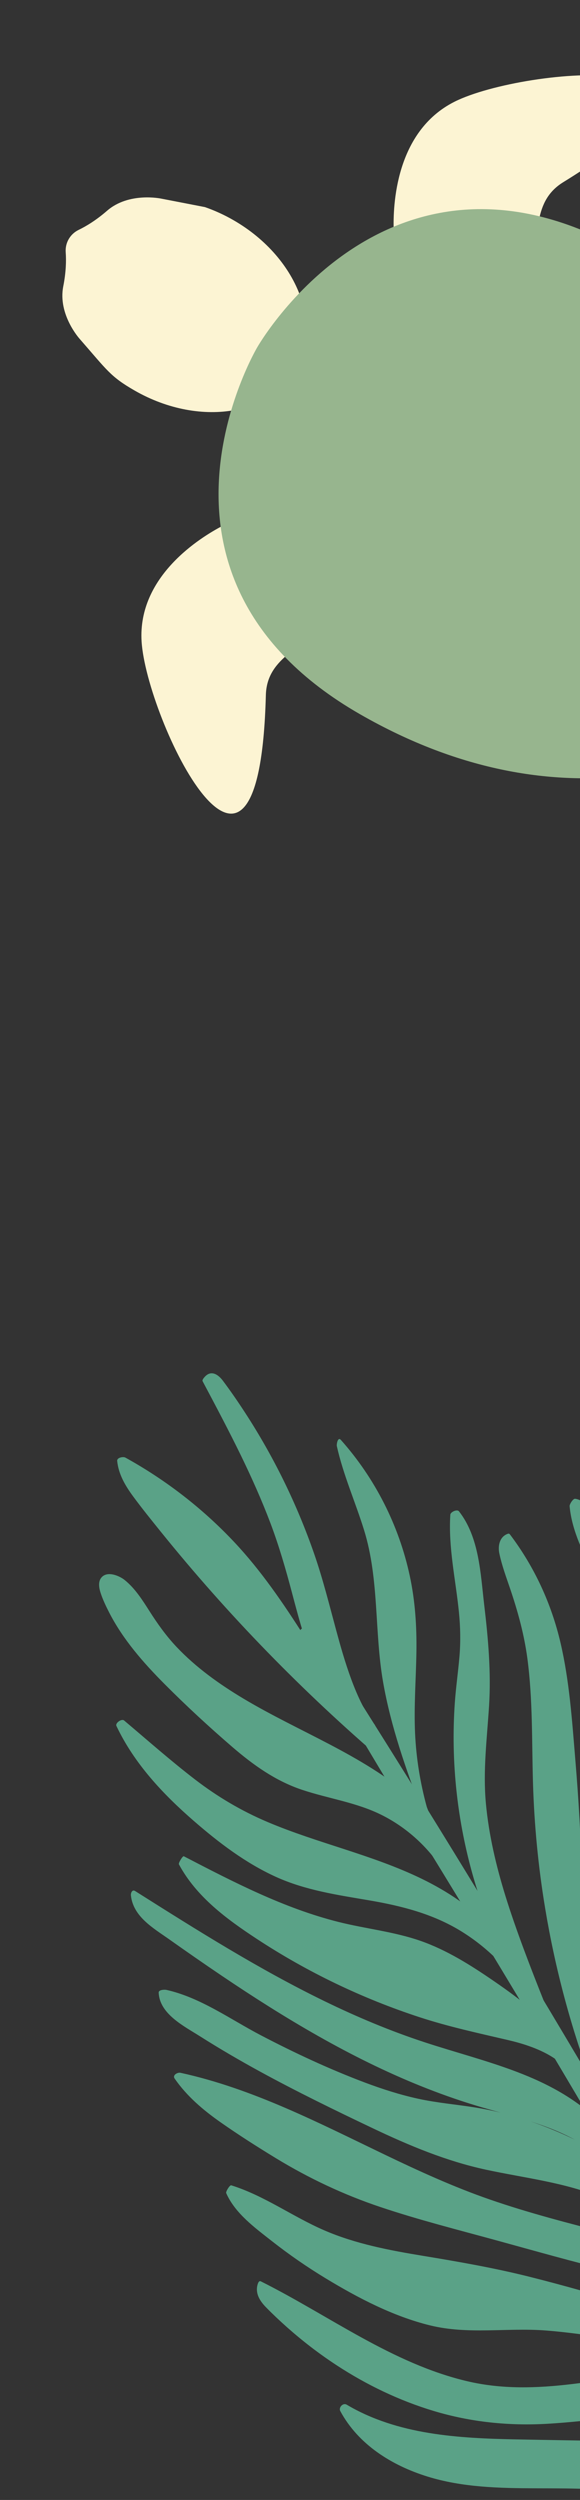 <svg width="240" height="1034" viewBox="0 0 240 1034" fill="none" xmlns="http://www.w3.org/2000/svg">
<rect x="0" y="0" width="240" height="1034" fill="#333333" stroke="none"/>
<g clip-path="url(#clip0_258_154)">
<g clip-path="url(#clip1_258_154)">
<path d="M321.429 754.05C320.679 749.61 319.659 745.14 317.949 740.96C316.749 738.02 315.039 735.2 311.719 734.55C311.189 734.45 310.679 735.01 310.489 735.43C306.759 743.67 308.899 752.9 309.609 761.54C310.429 771.55 310.589 781.61 310.079 791.65C309.149 809.72 305.609 827.14 300.989 844.59C296.529 861.44 293.419 878.19 293.569 895.68C293.789 921.66 299.429 947.13 307.219 971.85C293.649 963.68 278.579 958.56 263.449 954.07C248.649 949.68 233.799 945.37 218.829 941.62C204.389 938.01 189.819 935.47 175.149 933.05C161.179 930.75 147.089 928.09 134.039 922.42C120.989 916.75 109.359 908.13 95.689 903.86C95.049 903.66 93.349 906.53 93.589 907.07C97.319 915.5 105.419 921.37 112.469 926.91C119.599 932.51 127.079 937.68 134.839 942.38C148.189 950.47 162.689 958.04 177.929 961.79C193.759 965.69 209.859 962.67 225.909 963.91C234.659 964.58 243.359 965.9 252.049 967.04C260.549 968.16 269.069 969.19 277.559 970.42C290.609 972.31 305.809 976.43 312.749 988.35C313.339 990.03 313.939 991.71 314.539 993.38C315.079 994.88 316.159 994.5 316.739 993.57L318.639 995.73C319.199 997.15 319.769 998.57 320.349 999.98C321.329 1002.34 323.549 999.95 322.819 998.18C315.159 979.77 309.539 960.43 307.569 940.54C305.809 922.71 307.609 905.23 311.849 887.87C316.059 870.63 321.739 853.72 324.339 836.11C326.989 818.17 326.139 799.92 324.519 781.92C323.679 772.63 322.989 763.23 321.429 754.05ZM308.139 974.77C308.279 975.21 308.419 975.64 308.559 976.08L308.019 974.95C308.069 974.89 308.109 974.83 308.139 974.77Z" fill="#5AA287"/>
<path d="M283.619 933.52C283.699 933.91 283.769 934.29 283.849 934.68C280.889 928.72 276.649 923.61 271.639 919.31L270.619 917.61C271.519 917.4 272.279 916.97 272.089 916.55C270.869 913.85 269.429 911.32 267.799 908.93L268.589 908.73C268.689 909.1 268.789 909.46 268.889 909.83C268.999 910.21 271.509 907.81 271.249 906.89C265.309 885.75 261.499 864.04 259.949 842.14C257.129 802.23 263.909 762.8 265.019 722.99C265.549 703.97 264.559 684.78 260.429 666.16C258.389 656.98 255.569 647.96 251.789 639.34C249.999 635.25 247.989 631.25 245.759 627.38C243.959 624.26 241.929 620.44 237.999 619.9C237.109 619.78 235.629 622.2 235.699 622.97C236.669 633.39 241.599 642.66 245.959 651.99C250.169 661.01 253.129 670.16 254.099 680.1C255.809 697.67 252.619 715.23 250.899 732.67C248.949 752.43 249.699 772.31 249.969 792.13C250.249 812.52 250.059 832.99 252.349 853.28C253.469 863.16 255.119 872.98 257.269 882.68C253.969 875.33 250.889 867.88 248.049 860.34C244.229 847.95 242.359 835.02 241.499 822.05C240.499 806.98 240.749 791.88 240.609 776.79C240.459 760.28 239.399 743.85 238.029 727.4C236.699 711.38 235.609 695.23 231.949 679.53C228.159 663.24 221.099 647.98 210.999 634.63C210.689 634.23 210.379 634.27 209.939 634.45C206.689 635.72 205.969 639.41 206.619 642.5C207.639 647.37 209.399 652.13 210.999 656.83C214.249 666.39 216.889 675.94 218.229 685.97C220.489 702.96 220.039 720.15 220.539 737.24C221.049 754.72 222.729 772.15 225.599 789.4C229.739 814.35 236.319 838.86 245.189 862.52C246.389 866.46 247.789 870.35 249.419 874.19C249.529 874.44 249.699 874.54 249.919 874.54C251.969 879.52 254.119 884.45 256.379 889.34C256.759 890.16 257.909 889.4 258.609 888.42C259.729 893.02 260.959 897.58 262.309 902.12C260.949 900.68 259.519 899.31 258.029 898C257.299 896.96 256.539 895.96 255.739 894.99L250.099 882.87C250.659 882.16 250.799 880.59 250.139 879.87C240.259 869.03 227.369 862.06 213.789 856.91C201.339 852.19 188.429 848.86 175.789 844.72C161.599 840.07 147.809 834.28 134.389 827.75C107.139 814.5 81.479 798.3 55.889 782.13C54.699 781.38 54.059 782.96 54.169 783.94C55.109 792.78 63.439 797.47 70.029 802.13C77.229 807.22 84.479 812.27 91.789 817.2C117.839 834.77 144.989 851.09 174.209 862.84C181.429 865.74 188.759 868.36 196.199 870.64C199.829 871.75 203.489 872.77 207.149 873.79C203.779 872.97 200.389 872.27 196.989 871.72C188.979 870.42 180.869 869.78 172.929 868.03C165.459 866.39 158.159 864.05 150.999 861.36C136.269 855.81 121.919 849.11 107.979 841.83C95.309 835.21 82.989 826.2 68.859 823.03C68.119 822.86 65.609 822.95 65.659 824.14C66.019 833.02 76.179 838.05 82.719 842.2C90.849 847.36 99.179 852.21 107.629 856.83C122.919 865.18 138.589 872.81 154.319 880.29C169.409 887.46 184.619 893.83 201.009 897.38C217.049 900.85 233.739 902.63 249.009 908.98C260.959 913.95 272.329 921.84 278.829 933.1C270.699 928.41 260.589 926.04 251.979 923.83C235.389 919.57 218.769 915.31 202.569 909.69C187.719 904.54 173.409 898 159.259 891.2C131.879 878.05 104.579 863.85 74.679 857.32C73.489 857.06 71.259 858.25 72.259 859.7C77.309 867.01 84.059 872.73 91.279 877.8C98.689 882.99 106.359 887.88 114.079 892.59C127.849 900.98 142.219 907.76 157.509 912.88C173.199 918.14 189.289 922.21 205.249 926.58C221.449 931.02 237.609 935.64 253.939 939.56C261.419 941.36 269.089 942.58 276.479 944.73C281.119 946.08 285.709 948.01 289.079 951.3C289.109 951.41 289.139 951.51 289.169 951.62C289.329 952.28 289.839 952.64 290.429 952.76C291.299 953.82 292.049 955 292.659 956.32C293.309 957.72 295.489 957.23 296.129 956.04C296.469 956.78 296.799 957.53 297.149 958.27C297.789 959.63 300.599 956.98 300.059 955.83C291.059 936.76 286.269 915.85 286.279 894.75C286.289 876.2 289.669 857.89 292.169 839.56C294.619 821.6 295.919 803.49 295.949 785.36C295.989 767.21 294.799 749.06 292.399 731.07C291.219 722.19 289.759 713.35 287.969 704.57C286.269 696.22 283.819 687.12 276.389 682.05C275.319 681.32 273.909 683.22 273.639 684.06C270.919 692.64 271.689 701.59 272.989 710.34C274.499 720.51 275.999 730.6 276.569 740.88C278.559 776.99 270.169 812.53 270.609 848.58C270.839 867.37 274.329 885.79 277.919 904.18C279.809 913.96 281.719 923.74 283.619 933.52ZM219.639 877.46C219.689 877.48 219.749 877.49 219.799 877.51C225.969 879.48 232.169 881.89 237.909 885.01C232.019 882.15 225.899 879.6 219.639 877.46Z" fill="#5AA287"/>
<path d="M200.38 663.97C198.83 650.91 198.36 635.87 189.92 625.09C189.16 624.11 186.41 625.35 186.34 626.49C185.47 640.06 188.56 653.36 189.9 666.79C190.52 672.99 190.64 679.16 190.1 685.37C189.55 691.74 188.63 698.07 188.19 704.45C187.35 716.6 187.6 728.82 188.91 740.92C191.01 760.35 195.81 779.43 203.17 797.51C195.11 788.84 185.16 782.27 174.55 777.1C154.1 767.15 131.66 762.46 110.77 753.62C99.94 749.04 89.96 743.13 80.64 735.96C70.58 728.22 61.05 719.78 51.35 711.6C50.34 710.75 47.59 712.64 48.18 713.88C55.53 729.39 67.39 742.03 80.23 753.18C90.56 762.16 101.63 770.58 114.14 776.27C126.39 781.84 139.62 783.76 152.77 786C166.2 788.3 179.19 791.59 190.9 798.82C202.35 805.89 211.91 815.75 218.69 827.36C219.01 827.9 219.98 827.62 220.78 827.05C220.8 827.09 220.82 827.14 220.83 827.18C221.29 828.32 225.65 829.15 225.17 827.96C219.72 814.32 213.5 798.24 209.15 784.2C205.29 771.73 202.27 758.94 201.06 745.92C199.8 732.33 201.52 719.09 202.37 705.54C203.24 691.66 202.02 677.76 200.38 663.97ZM212.39 812.01C211.98 811.55 211.56 811.09 211.14 810.64C211.21 810.61 211.28 810.58 211.34 810.54L212.39 812.01ZM203.86 799.19C204.89 801.66 205.96 804.12 207.09 806.56C207.08 806.55 207.08 806.55 207.07 806.54L202.84 800.23C203.28 799.93 203.66 799.55 203.86 799.19Z" fill="#5AA287"/>
<path d="M172.31 683.26C172.14 694.46 171.24 705.66 171.75 716.86C172.22 727.17 173.87 737.38 176.59 747.32C177.44 749.56 178.29 751.8 179.14 754.04C179.44 754.83 179.54 756.09 178.94 756.79C178.73 757.03 178.48 757.2 178.23 757.25C177.78 757.73 177.2 757.74 176.82 756.6C176.03 754.23 175.32 751.84 174.65 749.43C168.03 731.9 161.73 714.15 158.51 695.66C154.87 674.76 156.98 653.25 150.63 632.8C147.03 621.18 142.03 610.03 139.38 598.12C139.22 597.39 139.77 594.12 141.05 595.56C155.19 611.43 165.09 630.95 169.55 651.74C171.79 662.12 172.47 672.65 172.31 683.26Z" fill="#5AA287"/>
<path d="M130.05 642.81C133.64 653.18 136.26 663.78 139.13 674.36C142.36 686.3 147.29 703.64 155.11 713.43C155.92 714.45 152.15 711.67 151.42 710.76C150.98 710.21 150.55 709.65 150.13 709.08L147.03 708.74C146.97 708.82 146.9 708.91 146.84 708.99C148.57 711.45 150.35 713.89 152.17 716.3C152.54 716.79 152.2 717.28 151.6 717.63C155.25 720.87 158.92 724.08 162.63 727.25C163.69 728.15 160.16 729.58 159.1 728.67C125.39 699.88 94.34 668 66.51 633.5C62.68 628.75 58.83 623.99 55.2 619.07C51.93 614.64 49.03 609.83 48.49 604.24C48.35 602.85 50.99 602.37 51.9 602.88C68.56 612.09 83.78 623.85 96.83 637.71C108.03 649.6 117.17 663.06 125.92 676.78C123.99 670.78 122.38 664.67 120.79 658.66C118.23 648.99 115.47 639.43 111.94 630.07C108.35 620.57 104.2 611.29 99.77 602.16C94.7 591.74 89.27 581.51 83.84 571.28C83.56 570.75 84.42 569.81 84.71 569.49C87.33 566.56 90.24 568.43 92.21 571.05C95.46 575.38 98.53 579.85 101.47 584.38C107.33 593.39 112.65 602.77 117.39 612.42C122.22 622.28 126.46 632.43 130.05 642.81Z" fill="#5AA287"/>
<path d="M168.62 743.99L179.81 763.84C182.55 766.77 185.02 769.96 187.2 773.36C187.22 773.39 183.88 774.52 183.3 773.62C177.05 763.84 168.23 755.82 157.83 750.64C147.44 745.46 135.83 743.91 124.91 740.25C113.98 736.58 104.83 730.04 96.16 722.58C86.53 714.28 77.15 705.63 68.18 696.62C59.3 687.7 50.85 678.07 45.1 666.8C43.78 664.21 42.49 661.51 41.6 658.74C41.02 656.95 40.57 654.47 41.73 652.79C44.02 649.48 49.28 651.64 51.62 653.53C55.88 656.98 58.87 661.69 61.78 666.26C65.14 671.55 68.72 676.58 73.03 681.15C81.1 689.69 90.74 696.58 100.79 702.59C123.87 716.38 149.73 725.69 170.31 743.43C170.38 743.49 169.54 743.8 168.62 743.99Z" fill="#5AA287"/>
<path d="M173.84 802.7C184.88 806.53 194.84 812.85 204.42 819.43C215.48 827.02 226.21 835.32 234.33 846.12C234.6 846.47 234.06 847.34 233.48 848.11L234.73 850.55C237.93 853.35 240.51 856.83 242.08 861.24C242.38 862.08 240.01 864.46 239.97 864.36C235.48 851.77 222.17 846.57 210.2 843.78C197.94 840.92 185.75 838.29 173.76 834.38C149.98 826.62 127.22 815.7 106.31 801.97C93.809 793.77 81.249 784.53 74.029 771.09C73.749 770.58 75.609 767.52 76.059 767.76C96.639 778.44 117.48 789.26 140.1 794.94C151.27 797.75 162.89 798.91 173.84 802.7Z" fill="#5AA287"/>
<path d="M106.6 944.86C106.76 944.31 107.14 943.19 107.93 943.58C136.19 957.7 162.24 977.6 193.47 984.92C207.78 988.27 222.08 987.8 236.57 986.08C250.9 984.38 265.37 981.93 279.84 983.44C295.71 985.09 310.75 991.97 322.43 1002.83C323.03 1003.39 322.97 1004.97 322.61 1005.93L323.11 1007.02C324.23 1008.2 325.29 1009.47 326.26 1010.84C326.99 1011.87 326.03 1015.56 325.02 1014.14C315.31 1000.49 297.61 997.21 281.89 997.66C263.38 998.18 245.01 1001.43 226.52 1002.49C210.62 1003.41 194.9 1001.82 179.62 997.24C165.31 992.95 151.71 986.42 139.22 978.24C132.03 973.53 125.19 968.27 118.76 962.56C115.76 959.89 112.83 957.14 110.03 954.27C107.53 951.7 105.53 948.58 106.6 944.86Z" fill="#5AA287"/>
<path d="M143.46 994.59C164.55 1007.1 189.67 1008.47 213.58 1008.95C227.94 1009.24 242.31 1009.44 256.67 1009.68C270.19 1009.91 283.78 1009.79 297.28 1010.72C307.77 1011.45 318.3 1013.13 328.02 1017.08C328.02 1017.06 328.01 1017.05 328.01 1017.04C324.47 999.88 321.63 982.57 319.55 965.17C317.7 949.68 316.11 934.22 319.12 918.77C324.31 892.15 339.21 867.64 340.18 840.16C340.46 832.23 339.24 824.42 338.06 816.6C337.46 812.6 336.88 808.59 336.59 804.55C336.36 801.43 335.6 797.11 337.35 794.28C338.84 791.86 342.01 791.81 343.9 793.77C346.49 796.46 347.73 800.71 348.68 804.22C350.66 811.57 351.81 819.16 352.39 826.75C354.7 857.31 347.39 887.55 340.57 917.1C333.71 946.82 327.01 977.63 331.27 1008.25C331.79 1012 332.49 1015.72 333.34 1019.41C333.35 1019.44 333.34 1019.47 333.35 1019.5C333.63 1019.64 333.9 1019.8 334.18 1019.95C332.03 1000.98 333.99 981.95 339.16 963.32C342.52 951.2 346.75 939.34 350.22 927.25C353.86 914.53 356.6 901.57 358.99 888.56C361.81 873.24 364.29 857.86 366.89 842.5C367.01 841.78 369.96 840.48 370.51 841.03C380.09 850.74 377.34 866.2 375.63 878.35C373.81 891.28 371.36 904.12 368.3 916.81C365.18 929.75 361.43 942.53 357.06 955.1C352.54 968.09 346.98 980.5 345.32 994.29C343.75 1007.3 343.95 1025.44 343.17 1038.56C343.64 1037.73 343.25 1031.93 343.71 1031.1C345.28 1012.22 350.34 993.83 356.35 975.88C363.83 953.56 371.8 931.26 380.82 909.51C383.17 903.85 385.62 898.23 388.21 892.68C389.35 890.23 390.44 887.73 391.75 885.36C392.61 883.8 394.07 881.81 396.08 881.83C398.03 881.85 398.56 884.03 399.14 885.56C400.02 887.86 400.58 890.24 400.88 892.68C401.46 897.42 401.02 902.25 400.09 906.92C397.94 917.68 393.7 928.13 389.89 938.38C385.84 949.26 381.52 960.03 376.93 970.68C367.81 991.84 357.61 1012.53 346.41 1032.67C342.43 1041.54 344.05 1042.02 344 1044.42C343.95 1046.82 343.18 1042.37 343.23 1039.93C343.23 1039.92 343.23 1039.91 343.23 1039.9L342.32 1039.91C342.2 1040.11 342.09 1040.32 341.97 1040.52L343.75 1044.91C345.2 1046.52 346.57 1048.21 347.86 1049.98C349.16 1051.77 345.93 1053.89 344.55 1052.01C336.73 1041.26 325.14 1033.39 312.39 1029.71C305.99 1027.86 299.32 1027.02 292.66 1027.39C284.84 1027.82 277.3 1030.21 269.5 1030.82C261.58 1031.44 253.65 1030.02 245.76 1029.59C237.77 1029.16 229.76 1029.21 221.76 1029.18C206.69 1029.13 191.33 1028.82 176.82 1024.3C162.11 1019.72 148.29 1011.11 140.81 997.24C140.01 995.77 141.92 993.67 143.46 994.59Z" fill="#5AA287"/>
<path d="M130.31 675.721C132.77 678.641 135.04 681.721 137.08 684.941C170.01 736.881 194.78 776.961 226.83 830.521C243.18 857.851 259.36 885.291 275.35 912.831C291.25 940.211 307.23 967.581 322.24 995.461C338.8 1026.23 353.91 1057.88 364.77 1091.14C365.63 1093.79 359.34 1099.61 358.45 1096.88C338.94 1037.16 306.19 982.781 274.9 928.691C242.84 873.271 210.05 818.271 176.54 763.721C157.66 732.981 143.42 707.891 124.09 677.431C122.72 675.281 125.23 670.161 130.31 675.721Z" fill="#5AA287"/>
</g>
<path d="M84.8 85.658L66.659 82.143C66.659 82.143 53.361 79.304 44.303 87.17C39.792 91.086 35.716 93.546 32.56 95.073C29.018 96.787 26.909 100.422 27.188 104.332C27.438 107.816 27.335 112.56 26.183 118.405C23.868 130.146 32.987 140.188 32.987 140.188C44.392 153.238 45.681 155.769 55.679 161.513C69.478 169.443 84.52 171.976 97.233 169.589C103.023 150.216 110.394 137.503 124.365 122.817C120.086 110.666 110.361 98.968 96.561 91.039C92.712 88.824 88.767 87.041 84.8 85.658Z" fill="#FCF4D3"/>
<path d="M118.608 271.056C102.072 253.896 94.587 235.178 92.185 217.439C83.051 222.192 56.905 238.227 58.592 265.339C60.581 297.283 107.207 394.744 110.01 287.515C110.2 280.307 113.454 275.513 118.608 271.056Z" fill="#FCF4D3"/>
<path d="M188.121 42.052C163.564 54.362 162.538 85.167 162.923 95.498C179.637 88.564 199.734 85.542 222.97 91.151C224.294 84.466 226.849 79.186 233.093 75.339C325.506 18.43 217.055 27.546 188.121 42.052V42.052Z" fill="#FCF4D3"/>
<path d="M106.423 143.689C106.423 143.689 50.1 238.595 148.872 295.351C233.511 343.986 301.58 314.571 331.825 295.461C343.384 288.16 350.617 275.691 351.19 262.078C352.694 226.457 344.257 153.077 259.618 104.442C160.846 47.686 106.423 143.689 106.423 143.689V143.689Z" fill="#97B58E"/>
</g>
<defs>
<clipPath id="clip0_258_154">
<rect width="240" height="1034" fill="white"/>
</clipPath>
<clipPath id="clip1_258_154">
<rect width="360.13" height="529.6" fill="white" transform="translate(41 568)"/>
</clipPath>
</defs>
</svg>
